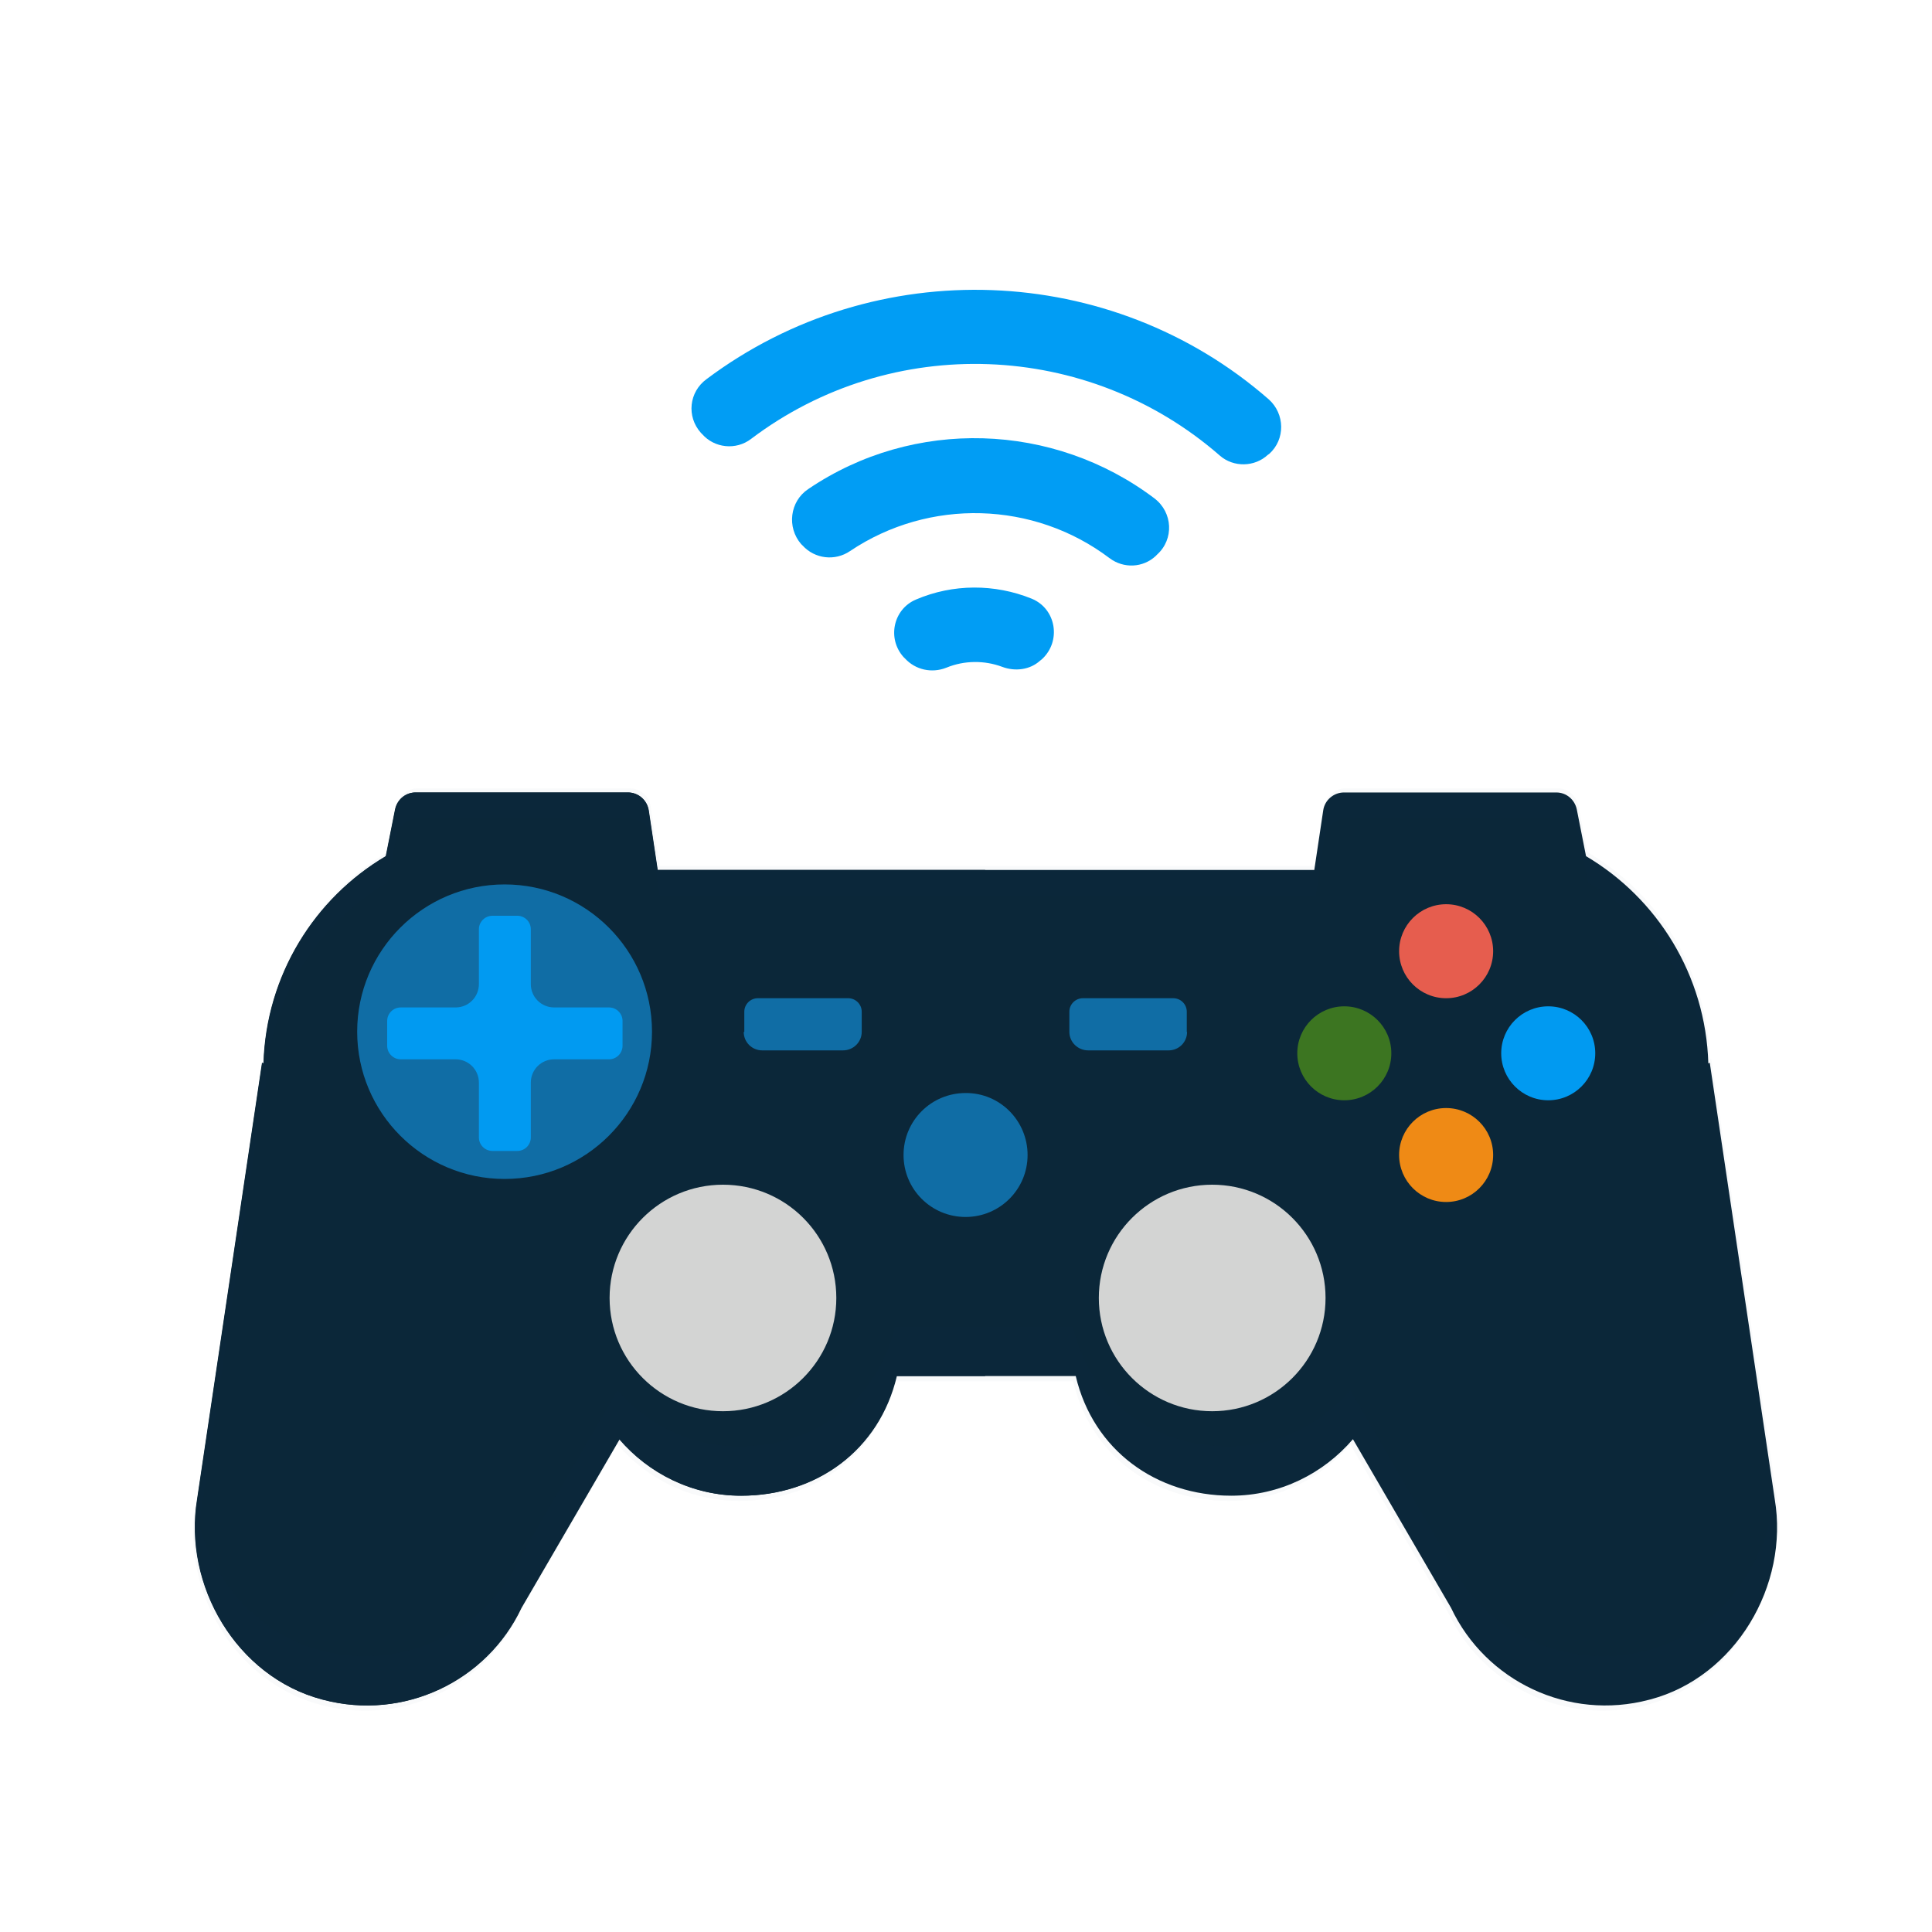 <svg width="40" height="40" viewBox="0 0 40 40" fill="none" xmlns="http://www.w3.org/2000/svg">
<g filter="url(#filter0_d_386_6298)">
<path d="M4.087 29.132L5.43 20.104L5.46 20.116C5.514 18.29 6.517 16.697 7.992 15.826L8.184 14.859C8.225 14.656 8.399 14.507 8.608 14.507H13.003C13.218 14.507 13.397 14.662 13.433 14.877L13.618 16.112H27.211L27.396 14.877C27.426 14.668 27.611 14.507 27.826 14.507H32.222C32.431 14.507 32.604 14.656 32.646 14.859L32.837 15.826C34.312 16.697 35.315 18.29 35.369 20.116L35.399 20.104L36.743 29.132C37.047 30.928 35.925 32.82 34.169 33.285L34.145 33.291C32.479 33.733 30.759 32.91 30.042 31.388L28.011 27.897C27.402 28.607 26.5 29.067 25.491 29.067C23.944 29.067 22.636 28.13 22.272 26.59H18.569C18.205 28.13 16.903 29.067 15.35 29.067C14.341 29.067 13.439 28.607 12.83 27.897L10.799 31.388C10.083 32.91 8.363 33.733 6.696 33.291L6.673 33.285C4.905 32.82 3.788 30.928 4.087 29.132Z" fill="#0B2739"/>
<path d="M20.403 16.112H13.612L13.427 14.877C13.397 14.668 13.212 14.507 12.997 14.507H8.602C8.393 14.507 8.219 14.656 8.178 14.859L7.986 15.826C6.511 16.697 5.508 18.29 5.454 20.116L5.424 20.104L4.081 29.132C3.782 30.928 4.899 32.814 6.661 33.285L6.684 33.291C8.351 33.733 10.071 32.91 10.787 31.388L12.818 27.897C13.427 28.607 14.329 29.067 15.338 29.067C16.891 29.067 18.193 28.13 18.557 26.59H20.397V16.112H20.403Z" fill="#0B2739"/>
<g opacity="0.4">
<g opacity="0.4">
<g opacity="0.4">
<path opacity="0.4" d="M34.115 32.259L34.092 32.265C32.425 32.707 30.705 31.883 29.989 30.361L27.958 26.871C27.349 27.581 26.447 28.04 25.438 28.04C23.885 28.04 22.583 27.104 22.219 25.564H20.361H18.522C18.158 27.104 16.856 28.04 15.303 28.04C14.294 28.04 13.392 27.581 12.783 26.871L10.752 30.361C10.167 31.597 8.925 32.373 7.587 32.384C7.276 32.384 6.966 32.349 6.649 32.265L6.625 32.259C5.246 31.895 4.26 30.654 4.045 29.27C3.759 31.06 4.875 32.927 6.625 33.393L6.649 33.399C6.96 33.482 7.276 33.518 7.587 33.518C8.925 33.506 10.173 32.73 10.752 31.495L12.783 28.005C13.392 28.715 14.294 29.174 15.303 29.174C16.856 29.174 18.158 28.237 18.522 26.698H20.361H22.219C22.583 28.237 23.885 29.174 25.438 29.174C26.447 29.174 27.349 28.715 27.958 28.005L29.989 31.495C30.705 33.017 32.425 33.84 34.092 33.399L34.115 33.393C35.865 32.927 36.982 31.06 36.696 29.27C36.48 30.654 35.495 31.895 34.115 32.259Z" fill="#0B2739"/>
</g>
</g>
</g>
<g opacity="0.4">
<g opacity="0.4">
<g opacity="0.4">
<path opacity="0.4" d="M4.128 29.681L5.472 20.652L5.502 20.665C5.508 20.551 5.514 20.438 5.52 20.324C5.675 18.642 6.649 17.192 8.028 16.374L8.219 15.407C8.261 15.204 8.434 15.055 8.644 15.055H13.039C13.254 15.055 13.433 15.21 13.469 15.425L13.654 16.66H20.445H27.247L27.432 15.425C27.462 15.216 27.647 15.055 27.862 15.055H32.258C32.467 15.055 32.64 15.204 32.682 15.407L32.873 16.374C34.348 17.245 35.351 18.838 35.405 20.665L35.435 20.652L36.779 29.681C36.797 29.776 36.803 29.866 36.815 29.961C36.839 29.663 36.833 29.359 36.779 29.054L35.429 20.02L35.399 20.032C35.351 18.206 34.342 16.613 32.867 15.742L32.676 14.775C32.634 14.572 32.461 14.423 32.252 14.423H27.856C27.641 14.423 27.462 14.578 27.426 14.793L27.241 16.028H20.445H13.654L13.469 14.793C13.439 14.584 13.254 14.423 13.039 14.423H8.644C8.434 14.423 8.261 14.572 8.219 14.775L8.028 15.742C6.643 16.559 5.675 18.009 5.52 19.692C5.508 19.805 5.502 19.919 5.502 20.032L5.472 20.02L4.128 29.048C4.081 29.353 4.069 29.657 4.093 29.955C4.105 29.866 4.117 29.77 4.128 29.681Z" fill="#0B2739"/>
</g>
</g>
</g>
<path d="M13.499 19.46C13.499 21.143 12.131 22.509 10.447 22.509C8.763 22.509 7.395 21.143 7.395 19.46C7.395 17.777 8.763 16.411 10.447 16.411C12.131 16.411 13.499 17.777 13.499 19.46Z" fill="#106DA5"/>
<path d="M27.444 24.973C27.444 26.268 26.393 27.318 25.097 27.318C23.801 27.318 22.75 26.268 22.75 24.973C22.75 23.678 23.801 22.628 25.097 22.628C26.393 22.628 27.444 23.678 27.444 24.973Z" fill="#D3D4D3"/>
<path d="M17.315 24.973C17.315 26.268 16.264 27.318 14.968 27.318C13.672 27.318 12.621 26.268 12.621 24.973C12.621 23.678 13.672 22.628 14.968 22.628C16.27 22.628 17.315 23.678 17.315 24.973Z" fill="#D3D4D3"/>
<path d="M21.275 22.013C21.275 22.723 20.701 23.296 19.991 23.296C19.28 23.296 18.707 22.723 18.707 22.013C18.707 21.303 19.28 20.73 19.991 20.73C20.701 20.724 21.275 21.303 21.275 22.013Z" fill="#106DA5"/>
<path d="M24.577 19.465C24.577 19.68 24.404 19.847 24.195 19.847H22.529C22.314 19.847 22.14 19.674 22.14 19.465V19.047C22.14 18.892 22.266 18.767 22.421 18.767H24.29C24.446 18.767 24.571 18.892 24.571 19.047V19.465H24.577Z" fill="#106DA5"/>
<path d="M15.398 19.465C15.398 19.68 15.572 19.847 15.78 19.847H17.453C17.668 19.847 17.841 19.674 17.841 19.465V19.047C17.841 18.892 17.715 18.767 17.56 18.767H15.691C15.536 18.767 15.41 18.892 15.41 19.047V19.465H15.398Z" fill="#106DA5"/>
<path d="M30.914 17.794C30.914 18.331 30.478 18.767 29.941 18.767C29.403 18.767 28.967 18.331 28.967 17.794C28.967 17.257 29.403 16.821 29.941 16.821C30.478 16.821 30.914 17.257 30.914 17.794Z" fill="#E65D4E"/>
<path d="M30.914 22.013C30.914 22.55 30.478 22.986 29.94 22.986C29.403 22.986 28.967 22.55 28.967 22.013C28.967 21.476 29.403 21.041 29.94 21.041C30.478 21.041 30.914 21.476 30.914 22.013Z" fill="#EF8A15"/>
<path d="M32.055 20.88C31.517 20.88 31.081 20.444 31.081 19.907C31.081 19.37 31.517 18.935 32.055 18.935C32.592 18.935 33.028 19.37 33.028 19.907C33.028 20.444 32.592 20.88 32.055 20.88Z" fill="#019AF1"/>
<path d="M27.832 20.88C27.295 20.88 26.859 20.444 26.859 19.907C26.859 19.37 27.295 18.935 27.832 18.935C28.37 18.935 28.806 19.37 28.806 19.907C28.806 20.444 28.37 20.88 27.832 20.88Z" fill="#3C7521"/>
<path d="M12.889 19.238C12.889 19.083 12.764 18.958 12.609 18.958H11.474C11.205 18.958 10.99 18.743 10.99 18.474V17.34C10.99 17.185 10.865 17.06 10.71 17.06H10.196C10.041 17.06 9.915 17.185 9.915 17.34V18.474C9.915 18.743 9.7 18.958 9.432 18.958H8.297C8.142 18.958 8.016 19.083 8.016 19.238V19.751C8.016 19.906 8.142 20.032 8.297 20.032H9.432C9.7 20.032 9.915 20.247 9.915 20.515V21.649C9.915 21.804 10.041 21.929 10.196 21.929H10.71C10.865 21.929 10.99 21.804 10.99 21.649V20.515C10.99 20.247 11.205 20.032 11.474 20.032H12.609C12.764 20.032 12.889 19.906 12.889 19.751V19.238Z" fill="#019AF1"/>
</g>
<path d="M14.511 8.961L14.538 8.988C14.793 9.279 15.239 9.325 15.549 9.088C18.463 6.884 22.525 7.048 25.257 9.434C25.54 9.68 25.977 9.671 26.25 9.416L26.277 9.398C26.614 9.097 26.605 8.569 26.268 8.268C23.008 5.418 18.126 5.227 14.629 7.849C14.265 8.114 14.21 8.624 14.511 8.961Z" fill="#019DF4"/>
<path d="M16.587 11.265L16.615 11.292C16.87 11.574 17.289 11.62 17.598 11.41C19.238 10.308 21.405 10.372 22.972 11.556C23.263 11.775 23.664 11.757 23.928 11.511L23.955 11.483C24.31 11.165 24.283 10.609 23.901 10.318C21.815 8.742 18.919 8.642 16.733 10.126C16.351 10.381 16.287 10.919 16.587 11.265Z" fill="#019DF4"/>
<path d="M18.709 13.606L18.737 13.633C18.955 13.87 19.292 13.943 19.593 13.824C19.966 13.67 20.385 13.67 20.749 13.806C21.014 13.906 21.323 13.87 21.533 13.679L21.569 13.651C21.979 13.278 21.87 12.604 21.36 12.395C20.595 12.085 19.729 12.085 18.964 12.413C18.491 12.613 18.363 13.223 18.709 13.606Z" fill="#019DF4"/>
<defs>
<filter id="filter0_d_386_6298" x="4" y="14.423" width="32.828" height="20.996" filterUnits="userSpaceOnUse" color-interpolation-filters="sRGB">
<feFlood flood-opacity="0" result="BackgroundImageFix"/>
<feColorMatrix in="SourceAlpha" type="matrix" values="0 0 0 0 0 0 0 0 0 0 0 0 0 0 0 0 0 0 127 0" result="hardAlpha"/>
<feOffset dy="1.9"/>
<feComposite in2="hardAlpha" operator="out"/>
<feColorMatrix type="matrix" values="0 0 0 0 0 0 0 0 0 0 0 0 0 0 0 0 0 0 0.23 0"/>
<feBlend mode="normal" in2="BackgroundImageFix" result="effect1_dropShadow_386_6298"/>
<feBlend mode="normal" in="SourceGraphic" in2="effect1_dropShadow_386_6298" result="shape"/>
</filter>
</defs>
</svg>
